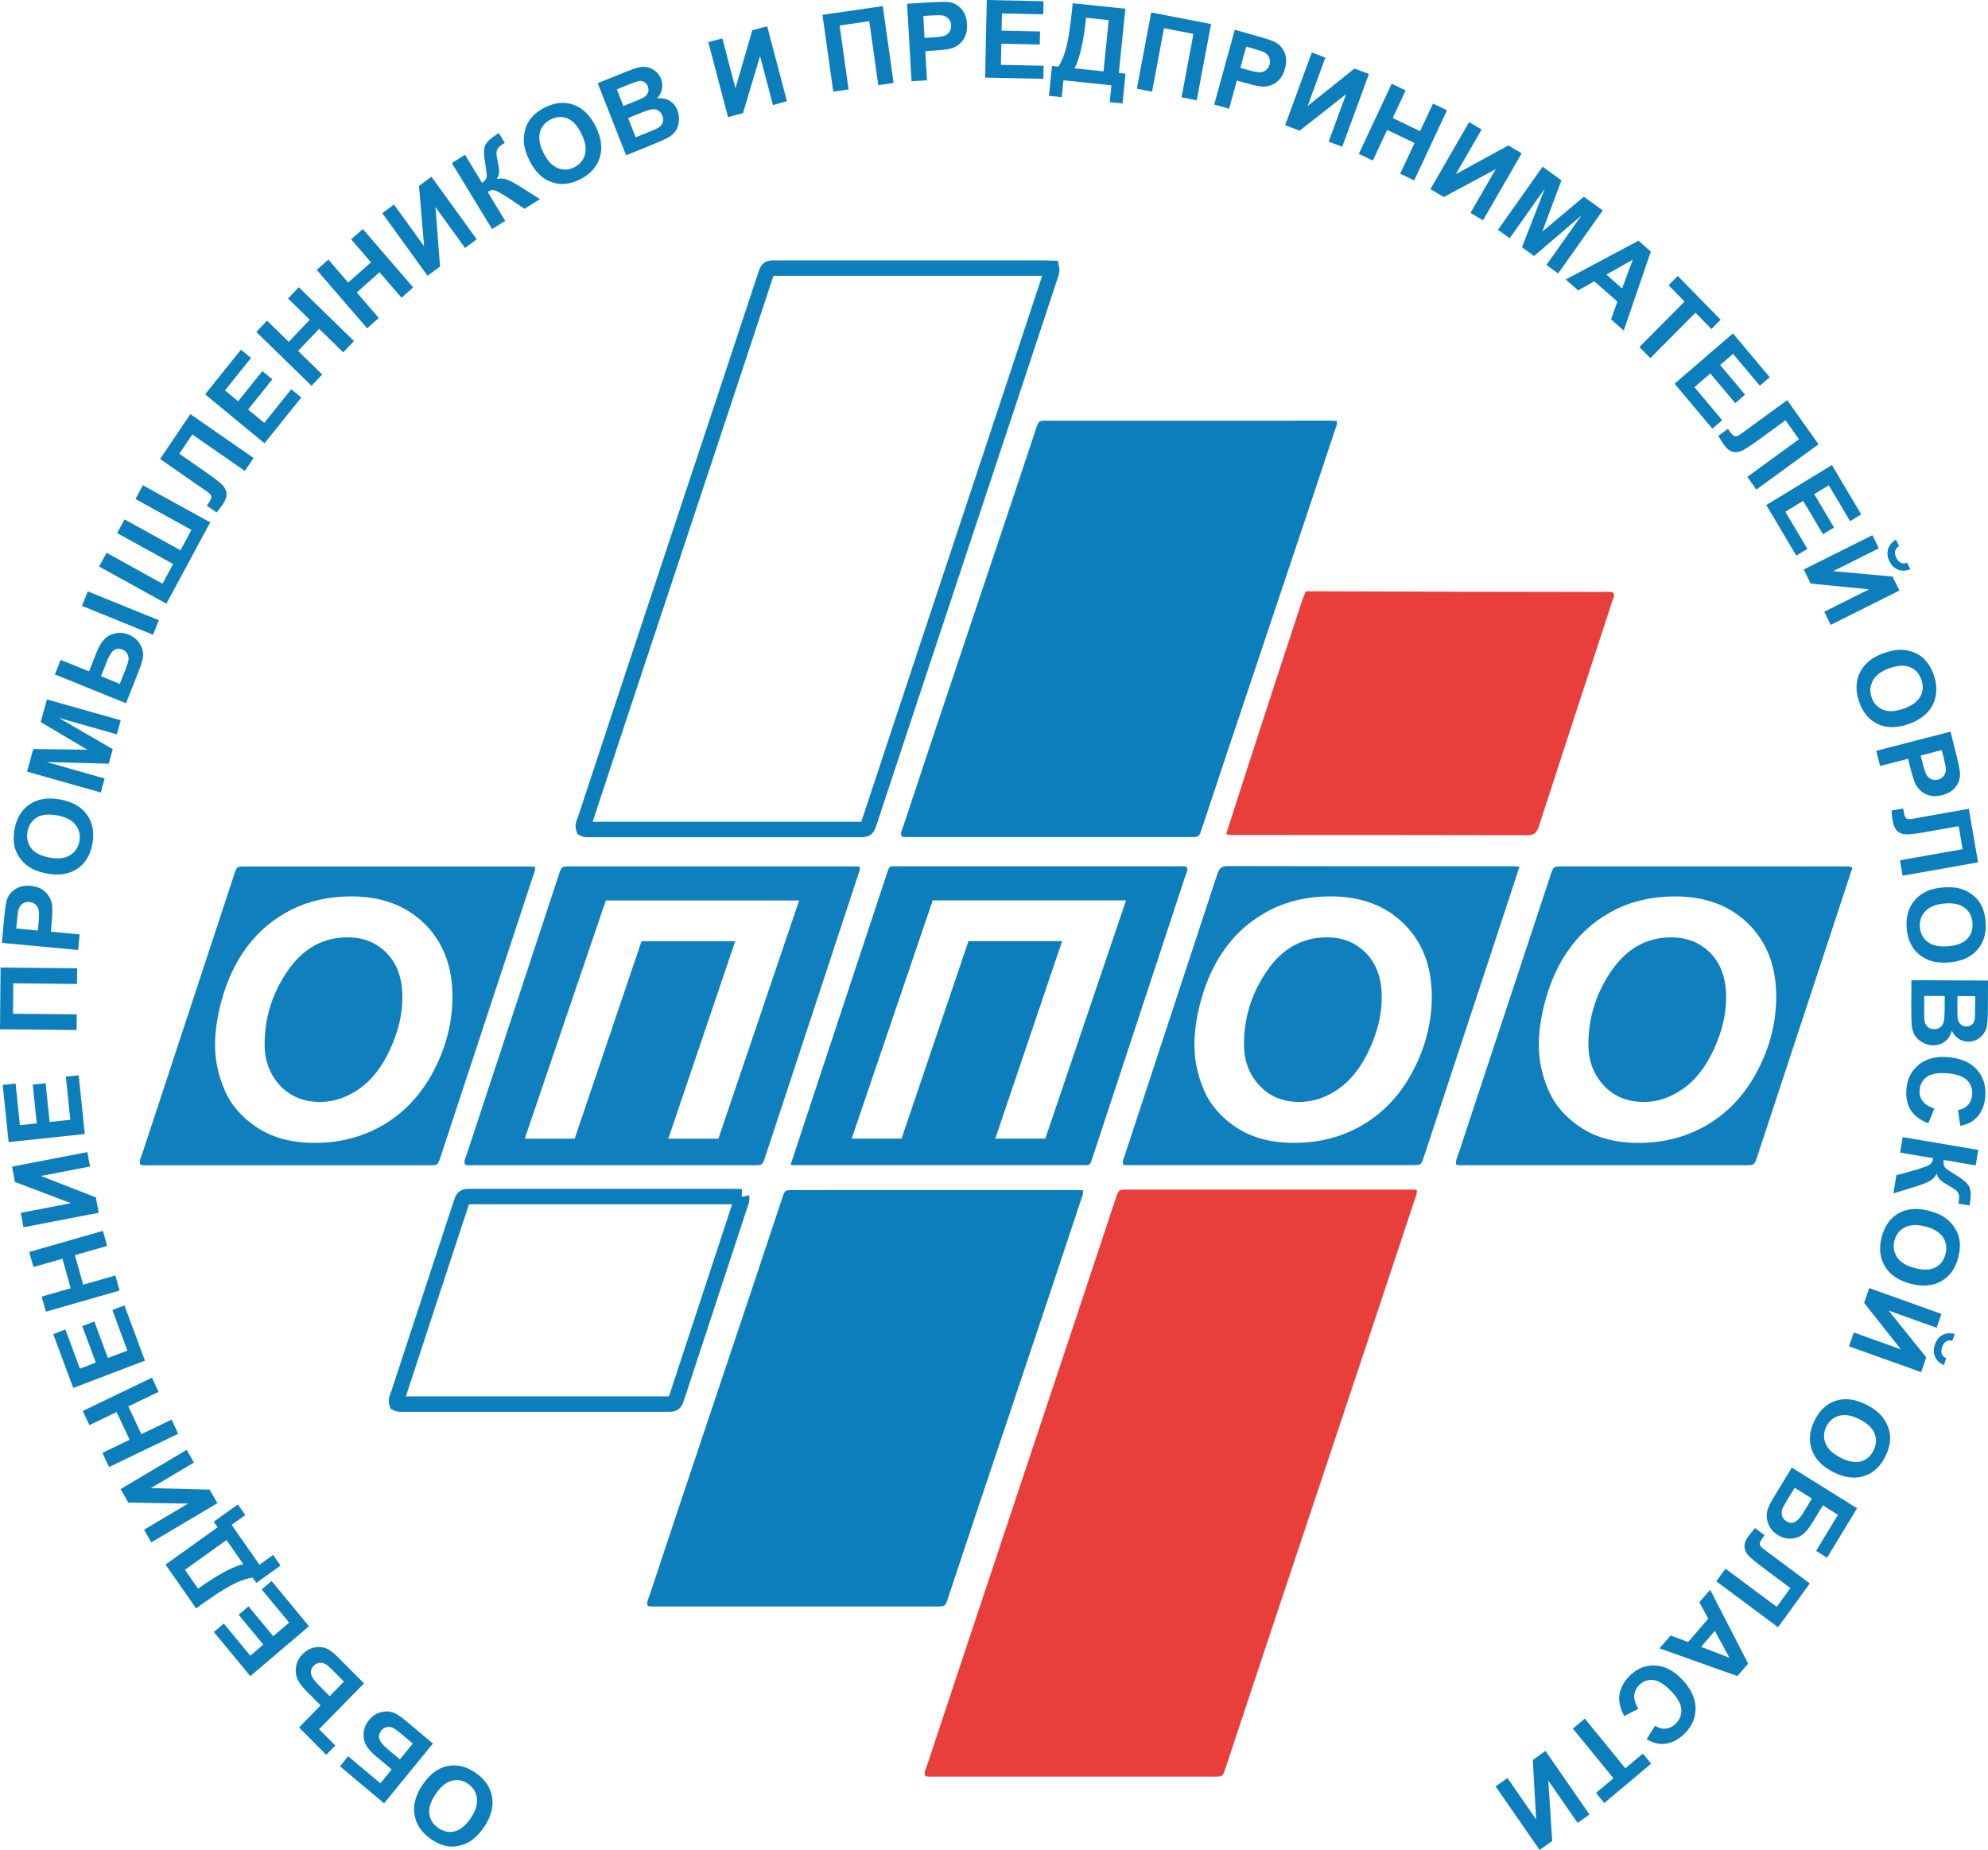 <svg width="130" height="121" viewBox="0 0 130 121" fill="none" xmlns="http://www.w3.org/2000/svg">
<g clip-path="url(#clip0_68_2320)">
<path d="M77.619 56.718C77.406 56.618 77.176 56.664 76.954 56.664C70.913 56.661 64.874 56.659 58.835 56.664C58.094 56.665 58.199 56.524 57.923 57.359C56.123 62.81 54.319 68.26 52.516 73.71C52.252 74.51 51.989 75.311 51.693 76.208H52.283C58.413 76.208 64.543 76.209 70.672 76.208C71.324 76.208 71.26 76.273 71.472 75.63C73.485 69.526 75.497 63.422 77.505 57.316C77.568 57.126 77.691 56.941 77.619 56.719L77.619 56.718ZM68.356 74.474H65.082L69.455 61.558H63.33L58.956 74.474H55.693L60.992 58.893H73.634L68.356 74.474Z" fill="#0D7EBC"/>
<path d="M80.178 54.561C80.912 52.283 81.642 50.003 82.382 47.728C83.294 44.926 84.214 42.127 85.134 39.328C85.207 39.105 85.307 38.892 85.395 38.675C88.825 38.685 92.254 38.697 95.684 38.704C98.704 38.711 101.724 38.71 104.744 38.718C104.995 38.718 105.253 38.668 105.495 38.771C105.612 38.969 105.489 39.134 105.434 39.302C103.835 44.208 102.231 49.112 100.638 54.02C100.512 54.409 100.37 54.631 99.904 54.63C93.455 54.612 87.005 54.618 80.555 54.615C80.43 54.615 80.304 54.58 80.178 54.561V54.561Z" fill="#E93F3C"/>
<path d="M56.211 56.683C56.065 56.676 55.955 56.668 55.843 56.668C49.648 56.667 43.453 56.666 37.257 56.668C36.724 56.668 36.72 56.673 36.53 57.251C34.526 63.33 32.523 69.411 30.525 75.492C30.456 75.702 30.314 75.907 30.404 76.161C30.545 76.242 30.705 76.214 30.859 76.214C37.009 76.216 43.159 76.216 49.309 76.215C49.86 76.214 49.863 76.209 50.048 75.648C52.066 69.524 54.083 63.4 56.099 57.275C56.16 57.09 56.255 56.91 56.211 56.683H56.211ZM46.978 74.478H43.703L48.077 61.562H41.952L37.579 74.478H34.315L39.615 58.898H52.257L46.978 74.478Z" fill="#107FBD"/>
<path d="M89.343 62.356C88.669 61.658 87.809 61.31 86.765 61.31C85.162 61.31 83.858 62.039 82.853 63.499C81.849 64.959 81.347 66.56 81.347 68.302C81.347 69.372 81.68 70.268 82.348 70.991C83.015 71.714 83.893 72.075 84.981 72.075C85.866 72.075 86.716 71.79 87.532 71.22C88.348 70.649 89.022 69.785 89.555 68.626C90.088 67.468 90.355 66.34 90.355 65.242C90.355 64.016 90.018 63.054 89.343 62.356ZM89.343 62.356C88.669 61.658 87.809 61.31 86.765 61.31C85.162 61.31 83.858 62.039 82.853 63.499C81.849 64.959 81.347 66.56 81.347 68.302C81.347 69.372 81.68 70.268 82.348 70.991C83.015 71.714 83.893 72.075 84.981 72.075C85.866 72.075 86.716 71.79 87.532 71.22C88.348 70.649 89.022 69.785 89.555 68.626C90.088 67.468 90.355 66.34 90.355 65.242C90.355 64.016 90.018 63.054 89.343 62.356ZM98.997 56.661C92.757 56.66 86.516 56.666 80.276 56.648C79.828 56.646 79.707 56.856 79.59 57.211C77.572 63.359 75.546 69.505 73.523 75.651C73.469 75.817 73.364 75.979 73.469 76.208H73.991C80.096 76.208 86.201 76.209 92.306 76.208C92.933 76.208 92.935 76.206 93.139 75.586C94.771 70.635 96.403 65.683 98.034 60.732C98.469 59.409 98.904 58.085 99.362 56.693C99.174 56.676 99.086 56.662 98.997 56.662V56.661ZM92.444 69.96C91.653 71.498 90.579 72.681 89.223 73.51C87.867 74.339 86.333 74.753 84.622 74.753C83.135 74.753 81.887 74.424 80.879 73.765C79.871 73.106 79.156 72.29 78.736 71.315C78.315 70.341 78.105 69.358 78.105 68.366C78.105 67.445 78.246 66.474 78.529 65.454C78.899 64.086 79.463 62.899 80.221 61.894C80.978 60.888 81.934 60.092 83.087 59.507C84.241 58.923 85.553 58.63 87.025 58.63C88.998 58.63 90.592 59.23 91.807 60.426C93.022 61.624 93.629 63.211 93.629 65.188C93.629 66.832 93.234 68.422 92.444 69.96V69.96ZM86.765 61.309C85.162 61.309 83.858 62.039 82.853 63.498C81.849 64.958 81.347 66.559 81.347 68.302C81.347 69.372 81.68 70.268 82.348 70.991C83.015 71.714 83.893 72.075 84.981 72.075C85.866 72.075 86.716 71.79 87.532 71.219C88.348 70.649 89.022 69.785 89.555 68.626C90.088 67.468 90.355 66.339 90.355 65.241C90.355 64.015 90.018 63.053 89.343 62.356C88.669 61.658 87.809 61.309 86.765 61.309Z" fill="#107FBD"/>
<path d="M120.525 56.668C114.416 56.666 108.307 56.666 102.197 56.667C101.583 56.667 101.582 56.67 101.372 57.306C99.383 63.324 97.392 69.341 95.407 75.36C95.323 75.617 95.184 75.865 95.21 76.166C95.379 76.244 95.561 76.214 95.737 76.214C101.869 76.216 108.001 76.216 114.133 76.215C114.722 76.215 114.725 76.211 114.92 75.619C116.509 70.795 118.099 65.971 119.688 61.147C120.167 59.692 120.644 58.237 121.133 56.751C120.887 56.631 120.702 56.669 120.524 56.669L120.525 56.668ZM114.965 69.961C114.175 71.499 113.101 72.682 111.745 73.51C110.389 74.339 108.854 74.754 107.143 74.754C105.656 74.754 104.409 74.424 103.401 73.766C102.393 73.107 101.679 72.29 101.258 71.316C100.837 70.342 100.627 69.358 100.627 68.367C100.627 67.446 100.768 66.475 101.051 65.455C101.421 64.087 101.985 62.9 102.743 61.894C103.501 60.888 104.456 60.093 105.609 59.508C106.763 58.924 108.075 58.631 109.547 58.631C111.52 58.631 113.114 59.23 114.329 60.427C115.544 61.625 116.152 63.212 116.152 65.189C116.152 66.833 115.756 68.423 114.966 69.96L114.965 69.961ZM109.286 61.31C107.684 61.31 106.38 62.039 105.376 63.499C104.371 64.959 103.869 66.56 103.869 68.303C103.869 69.373 104.202 70.269 104.87 70.992C105.537 71.715 106.414 72.076 107.502 72.076C108.387 72.076 109.237 71.79 110.054 71.22C110.87 70.65 111.544 69.785 112.077 68.627C112.61 67.469 112.877 66.34 112.877 65.242C112.877 64.016 112.54 63.054 111.865 62.356C111.19 61.659 110.331 61.31 109.286 61.31Z" fill="#107FBD"/>
<path d="M25.302 62.355C24.627 61.658 23.768 61.309 22.723 61.309C21.12 61.309 19.817 62.039 18.812 63.498C17.808 64.958 17.305 66.559 17.305 68.302C17.305 69.372 17.639 70.268 18.306 70.991C18.973 71.714 19.851 72.075 20.939 72.075C21.824 72.075 22.674 71.79 23.49 71.219C24.306 70.649 24.981 69.785 25.514 68.626C26.047 67.468 26.314 66.339 26.314 65.241C26.314 64.015 25.976 63.053 25.302 62.355ZM25.302 62.355C24.627 61.658 23.768 61.309 22.723 61.309C21.12 61.309 19.817 62.039 18.812 63.498C17.808 64.958 17.305 66.559 17.305 68.302C17.305 69.372 17.639 70.268 18.306 70.991C18.973 71.714 19.851 72.075 20.939 72.075C21.824 72.075 22.674 71.79 23.49 71.219C24.306 70.649 24.981 69.785 25.514 68.626C26.047 67.468 26.314 66.339 26.314 65.241C26.314 64.015 25.976 63.053 25.302 62.355ZM25.302 62.355C24.627 61.658 23.768 61.309 22.723 61.309C21.12 61.309 19.817 62.039 18.812 63.498C17.808 64.958 17.305 66.559 17.305 68.302C17.305 69.372 17.639 70.268 18.306 70.991C18.973 71.714 19.851 72.075 20.939 72.075C21.824 72.075 22.674 71.79 23.49 71.219C24.306 70.649 24.981 69.785 25.514 68.626C26.047 67.468 26.314 66.339 26.314 65.241C26.314 64.015 25.976 63.053 25.302 62.355ZM25.302 62.355C24.627 61.658 23.768 61.309 22.723 61.309C21.12 61.309 19.817 62.039 18.812 63.498C17.808 64.958 17.305 66.559 17.305 68.302C17.305 69.372 17.639 70.268 18.306 70.991C18.973 71.714 19.851 72.075 20.939 72.075C21.824 72.075 22.674 71.79 23.49 71.219C24.306 70.649 24.981 69.785 25.514 68.626C26.047 67.468 26.314 66.339 26.314 65.241C26.314 64.015 25.976 63.053 25.302 62.355ZM34.977 56.688C34.832 56.681 34.721 56.672 34.61 56.672C28.415 56.672 22.219 56.671 16.024 56.673C15.491 56.673 15.487 56.678 15.296 57.256C13.293 63.336 11.289 69.415 9.291 75.496C9.222 75.707 9.08 75.912 9.171 76.166C9.311 76.246 9.471 76.219 9.625 76.219C15.775 76.22 21.925 76.22 28.076 76.219C28.626 76.219 28.63 76.214 28.815 75.652C30.832 69.529 32.849 63.404 34.865 57.279C34.926 57.095 35.022 56.915 34.978 56.688H34.977ZM28.403 69.96C27.612 71.497 26.538 72.681 25.182 73.509C23.826 74.338 22.292 74.753 20.58 74.753C19.093 74.753 17.846 74.423 16.838 73.765C15.83 73.105 15.115 72.289 14.695 71.315C14.274 70.34 14.063 69.357 14.063 68.365C14.063 67.445 14.205 66.474 14.488 65.453C14.858 64.086 15.422 62.899 16.18 61.893C16.938 60.887 17.893 60.092 19.046 59.507C20.2 58.923 21.512 58.63 22.984 58.63C24.957 58.63 26.551 59.229 27.766 60.426C28.981 61.623 29.588 63.211 29.588 65.188C29.588 66.832 29.193 68.422 28.403 69.959V69.96ZM22.724 61.309C21.12 61.309 19.817 62.038 18.812 63.498C17.808 64.958 17.306 66.559 17.306 68.302C17.306 69.371 17.639 70.268 18.306 70.991C18.974 71.714 19.852 72.075 20.94 72.075C21.825 72.075 22.675 71.789 23.491 71.219C24.307 70.648 24.981 69.784 25.514 68.626C26.047 67.468 26.314 66.339 26.314 65.241C26.314 64.015 25.977 63.053 25.302 62.355C24.628 61.657 23.768 61.309 22.724 61.309ZM25.302 62.355C24.628 61.657 23.768 61.309 22.724 61.309C21.12 61.309 19.817 62.038 18.812 63.498C17.808 64.958 17.306 66.559 17.306 68.302C17.306 69.371 17.639 70.268 18.306 70.991C18.974 71.714 19.852 72.075 20.94 72.075C21.825 72.075 22.675 71.789 23.491 71.219C24.307 70.648 24.981 69.784 25.514 68.626C26.047 67.468 26.314 66.339 26.314 65.241C26.314 64.015 25.977 63.053 25.302 62.355ZM25.302 62.355C24.628 61.657 23.768 61.309 22.724 61.309C21.12 61.309 19.817 62.038 18.812 63.498C17.808 64.958 17.306 66.559 17.306 68.302C17.306 69.371 17.639 70.268 18.306 70.991C18.974 71.714 19.852 72.075 20.94 72.075C21.825 72.075 22.675 71.789 23.491 71.219C24.307 70.648 24.981 69.784 25.514 68.626C26.047 67.468 26.314 66.339 26.314 65.241C26.314 64.015 25.977 63.053 25.302 62.355ZM25.302 62.355C24.628 61.657 23.768 61.309 22.724 61.309C21.12 61.309 19.817 62.038 18.812 63.498C17.808 64.958 17.306 66.559 17.306 68.302C17.306 69.371 17.639 70.268 18.306 70.991C18.974 71.714 19.852 72.075 20.94 72.075C21.825 72.075 22.675 71.789 23.491 71.219C24.307 70.648 24.981 69.784 25.514 68.626C26.047 67.468 26.314 66.339 26.314 65.241C26.314 64.015 25.977 63.053 25.302 62.355ZM25.302 62.355C24.628 61.657 23.768 61.309 22.724 61.309C21.12 61.309 19.817 62.038 18.812 63.498C17.808 64.958 17.306 66.559 17.306 68.302C17.306 69.371 17.639 70.268 18.306 70.991C18.974 71.714 19.852 72.075 20.94 72.075C21.825 72.075 22.675 71.789 23.491 71.219C24.307 70.648 24.981 69.784 25.514 68.626C26.047 67.468 26.314 66.339 26.314 65.241C26.314 64.015 25.977 63.053 25.302 62.355Z" fill="#107FBD"/>
<path d="M31.659 119.492C31.369 119.919 31.064 120.232 30.742 120.434C30.504 120.581 30.246 120.683 29.969 120.739C29.692 120.796 29.429 120.797 29.18 120.744C28.848 120.675 28.514 120.524 28.178 120.29C27.57 119.866 27.213 119.336 27.108 118.699C27.002 118.062 27.18 117.404 27.642 116.722C28.1 116.047 28.639 115.645 29.26 115.516C29.881 115.387 30.495 115.534 31.101 115.956C31.715 116.384 32.074 116.913 32.179 117.545C32.284 118.177 32.11 118.826 31.659 119.492L31.659 119.492ZM30.781 118.923C31.102 118.449 31.238 118.015 31.188 117.62C31.137 117.225 30.946 116.912 30.614 116.68C30.282 116.449 29.927 116.38 29.55 116.474C29.172 116.568 28.819 116.858 28.49 117.343C28.165 117.822 28.026 118.252 28.073 118.633C28.121 119.013 28.316 119.323 28.66 119.562C29.003 119.802 29.361 119.875 29.733 119.783C30.105 119.691 30.454 119.404 30.781 118.923Z" fill="#0D7EBC"/>
<path d="M25.116 117.95L22.232 115.529L22.768 114.873L24.873 116.64L25.614 115.733L24.572 114.859C24.284 114.617 24.075 114.381 23.943 114.151C23.812 113.921 23.758 113.654 23.78 113.349C23.803 113.045 23.92 112.763 24.13 112.506C24.347 112.241 24.599 112.071 24.888 111.995C25.177 111.92 25.437 111.921 25.666 111.996C25.895 112.072 26.17 112.244 26.489 112.512L28.31 114.04L25.116 117.95V117.95ZM26.995 114.042L26.238 113.406C25.996 113.203 25.816 113.072 25.698 113.014C25.58 112.955 25.45 112.938 25.307 112.963C25.165 112.987 25.043 113.061 24.941 113.186C24.793 113.367 24.748 113.553 24.808 113.742C24.867 113.932 25.051 114.155 25.358 114.413L26.15 115.077L26.995 114.043L26.995 114.042Z" fill="#0D7EBC"/>
<path d="M21.333 114.775L19.556 112.987L20.966 111.546L20.006 110.58C19.752 110.325 19.569 110.073 19.456 109.825C19.343 109.576 19.313 109.301 19.364 109C19.415 108.699 19.556 108.43 19.787 108.194C20.028 107.948 20.296 107.801 20.59 107.753C20.884 107.704 21.14 107.729 21.356 107.826C21.572 107.923 21.828 108.12 22.124 108.418L23.802 110.106L20.866 113.104L21.925 114.17L21.333 114.775ZM22.492 109.989L21.794 109.286C21.575 109.067 21.409 108.921 21.293 108.851C21.178 108.78 21.048 108.75 20.905 108.761C20.762 108.771 20.634 108.833 20.522 108.948C20.363 109.11 20.302 109.288 20.339 109.481C20.376 109.675 20.539 109.917 20.828 110.208L21.558 110.942L22.492 109.989Z" fill="#0D7EBC"/>
<path d="M20.207 106.368L16.369 109.63L13.983 106.745L14.633 106.194L16.369 108.293L17.219 107.57L15.604 105.617L16.25 105.067L17.866 107.02L18.91 106.133L17.113 103.96L17.759 103.41L20.206 106.369L20.207 106.368Z" fill="#0D7EBC"/>
<path d="M12.824 105.199L10.826 102.335L14.229 99.896L13.975 99.532L15.554 98.4L16.039 99.096L15.146 99.736L16.966 102.346L17.859 101.706L18.344 102.402L16.765 103.533L16.52 103.182C16.051 103.262 15.567 103.439 15.066 103.716C14.566 103.992 13.963 104.384 13.256 104.89L12.824 105.2V105.199ZM12.954 103.91C14.196 103.02 15.181 102.485 15.909 102.305L14.811 100.73L12.094 102.677L12.953 103.91H12.954Z" fill="#0D7EBC"/>
<path d="M9.897 100.883L9.419 100.055L12.296 98.347L8.393 98.28L7.884 97.398L12.205 94.833L12.684 95.661L9.863 97.335L13.707 97.433L14.218 98.317L9.897 100.883Z" fill="#0D7EBC"/>
<path d="M11.653 93.778L7.13 95.955L6.696 95.029L8.476 94.172L7.626 92.358L5.846 93.215L5.412 92.289L9.936 90.111L10.37 91.037L8.392 91.99L9.242 93.804L11.22 92.852L11.653 93.778Z" fill="#0D7EBC"/>
<path d="M9.477 88.997L4.789 90.783L3.482 87.26L4.276 86.957L5.226 89.521L6.265 89.125L5.381 86.739L6.171 86.438L7.055 88.824L8.331 88.338L7.347 85.684L8.137 85.383L9.477 88.997Z" fill="#0D7EBC"/>
<path d="M7.821 84.412L3.001 85.793L2.726 84.807L4.623 84.263L4.084 82.331L2.187 82.874L1.912 81.888L6.731 80.507L7.006 81.493L4.899 82.097L5.438 84.03L7.545 83.426L7.82 84.412H7.821Z" fill="#0D7EBC"/>
<path d="M1.536 80.272L1.359 79.33L4.634 78.697L0.979 77.309L0.79 76.306L5.71 75.356L5.887 76.297L2.675 76.918L6.266 78.315L6.456 79.322L1.536 80.272V80.272Z" fill="#0D7EBC"/>
<path d="M5.545 74.172L0.564 74.703L0.176 70.96L1.018 70.87L1.301 73.594L2.405 73.476L2.142 70.941L2.982 70.852L3.245 73.386L4.6 73.242L4.307 70.422L5.146 70.332L5.545 74.172V74.172Z" fill="#0D7EBC"/>
<path d="M0 67.322L0.038 63.284L5.046 63.333L5.037 64.358L0.869 64.317L0.85 66.305L5.018 66.346L5.008 67.371L0 67.322H0Z" fill="#0D7EBC"/>
<path d="M5.112 62.137L0.125 61.673L0.273 60.035C0.329 59.414 0.391 59.012 0.458 58.828C0.559 58.546 0.744 58.318 1.012 58.146C1.28 57.974 1.613 57.906 2.01 57.943C2.316 57.972 2.569 58.052 2.767 58.184C2.965 58.316 3.116 58.474 3.22 58.659C3.323 58.844 3.386 59.028 3.408 59.211C3.434 59.459 3.425 59.814 3.384 60.276L3.323 60.941L5.205 61.116L5.112 62.137L5.112 62.137ZM1.061 60.731L2.476 60.863L2.527 60.304C2.563 59.901 2.561 59.63 2.521 59.49C2.482 59.349 2.409 59.235 2.305 59.148C2.201 59.06 2.075 59.01 1.928 58.996C1.746 58.98 1.592 59.02 1.464 59.117C1.336 59.214 1.25 59.343 1.206 59.506C1.173 59.626 1.139 59.87 1.106 60.237L1.061 60.73V60.731Z" fill="#0D7EBC"/>
<path d="M3.102 57.142C2.599 57.051 2.191 56.899 1.877 56.685C1.646 56.526 1.448 56.331 1.283 56.098C1.118 55.865 1.008 55.623 0.953 55.372C0.877 55.037 0.875 54.666 0.947 54.259C1.076 53.523 1.405 52.974 1.933 52.614C2.462 52.253 3.127 52.145 3.93 52.29C4.726 52.434 5.31 52.765 5.682 53.285C6.055 53.805 6.177 54.431 6.048 55.166C5.918 55.909 5.59 56.46 5.066 56.817C4.542 57.175 3.887 57.283 3.102 57.142L3.102 57.142ZM3.25 56.096C3.809 56.197 4.255 56.142 4.589 55.933C4.923 55.723 5.125 55.418 5.196 55.015C5.266 54.613 5.181 54.257 4.94 53.947C4.7 53.638 4.294 53.431 3.722 53.328C3.157 53.226 2.713 53.276 2.391 53.477C2.069 53.678 1.872 53.986 1.798 54.402C1.726 54.818 1.807 55.179 2.044 55.484C2.281 55.789 2.683 55.993 3.25 56.095L3.25 56.096Z" fill="#0D7EBC"/>
<path d="M6.591 51.836L1.768 50.469L2.175 48.992L5.71 49.037L2.662 47.228L3.07 45.747L7.893 47.114L7.64 48.031L3.843 46.955L7.372 49.001L7.11 49.951L3.047 49.843L6.844 50.918L6.591 51.836V51.836Z" fill="#0D7EBC"/>
<path d="M3.59 44.111L3.966 43.16L5.824 43.914L6.327 42.642C6.459 42.307 6.618 42.038 6.803 41.833C6.989 41.629 7.229 41.493 7.524 41.426C7.819 41.359 8.116 41.387 8.416 41.509C8.731 41.637 8.969 41.831 9.13 42.09C9.292 42.35 9.369 42.597 9.362 42.831C9.355 43.066 9.274 43.381 9.118 43.775L8.239 45.999L3.59 44.111V44.111ZM5.361 39.63L5.737 38.679L10.385 40.567L10.009 41.518L5.361 39.63ZM7.834 44.731L8.201 43.801C8.318 43.506 8.386 43.294 8.403 43.166C8.421 43.037 8.397 42.907 8.331 42.775C8.266 42.642 8.16 42.547 8.014 42.487C7.807 42.403 7.623 42.415 7.46 42.521C7.297 42.628 7.14 42.876 6.986 43.263L6.604 44.231L7.834 44.731Z" fill="#0D7EBC"/>
<path d="M6.483 37.056L6.968 36.157L10.627 38.179L11.32 36.89L7.661 34.867L8.143 33.971L11.802 35.993L12.519 34.661L8.86 32.639L9.342 31.742L13.745 34.168L10.88 39.486L6.483 37.056V37.056Z" fill="#0D7EBC"/>
<path d="M10.467 30.02L12.451 27.087L16.581 29.957L16.009 30.803L12.578 28.418L11.726 29.677L13.489 30.903C13.995 31.254 14.336 31.516 14.513 31.689C14.69 31.863 14.789 32.054 14.812 32.264C14.834 32.474 14.75 32.72 14.559 33.002C14.492 33.101 14.361 33.274 14.166 33.522L13.521 33.074L13.651 32.887C13.771 32.71 13.828 32.575 13.822 32.481C13.816 32.388 13.721 32.277 13.537 32.149L12.825 31.659L10.467 30.02L10.467 30.02Z" fill="#0D7EBC"/>
<path d="M17.297 28.995L13.413 25.791L15.757 22.871L16.414 23.413L14.709 25.538L15.57 26.248L17.157 24.271L17.811 24.811L16.224 26.788L17.281 27.66L19.047 25.46L19.702 26L17.297 28.994V28.995Z" fill="#0D7EBC"/>
<path d="M20.37 25.232L16.762 21.712L17.463 20.974L18.883 22.359L20.257 20.912L18.837 19.527L19.538 18.788L23.146 22.308L22.445 23.047L20.867 21.508L19.494 22.955L21.071 24.494L20.37 25.233V25.232Z" fill="#0D7EBC"/>
<path d="M24.008 21.473L20.711 17.652L21.472 16.977L22.77 18.481L24.261 17.159L22.963 15.655L23.724 14.98L27.021 18.801L26.26 19.476L24.819 17.806L23.327 19.128L24.769 20.798L24.008 21.473H24.008Z" fill="#0D7EBC"/>
<path d="M24.999 13.944L25.762 13.378L27.734 16.103L27.399 12.162L28.211 11.558L31.173 15.651L30.41 16.218L28.477 13.546L28.776 17.433L27.96 18.039L24.999 13.945L24.999 13.944Z" fill="#0D7EBC"/>
<path d="M29.547 10.664L30.407 10.126L31.527 11.964C31.706 11.825 31.806 11.694 31.825 11.57C31.843 11.447 31.812 11.158 31.73 10.702C31.623 10.123 31.625 9.72 31.736 9.494C31.845 9.268 32.098 9.031 32.496 8.783C32.515 8.77 32.556 8.743 32.619 8.701L33.012 9.347L32.888 9.42C32.712 9.531 32.596 9.633 32.542 9.728C32.487 9.824 32.462 9.932 32.467 10.054C32.471 10.176 32.51 10.408 32.582 10.751C32.621 10.933 32.64 11.093 32.64 11.231C32.64 11.37 32.589 11.531 32.488 11.717C32.714 11.652 32.94 11.664 33.166 11.752C33.393 11.841 33.674 11.991 34.008 12.202L35.311 13.023L34.299 13.656L33.111 12.857C33.093 12.847 33.058 12.826 33.006 12.797C32.986 12.787 32.909 12.742 32.774 12.661C32.535 12.518 32.363 12.442 32.26 12.433C32.157 12.425 32.032 12.465 31.886 12.553L33.038 14.445L32.177 14.983L29.547 10.663V10.664Z" fill="#0D7EBC"/>
<path d="M34.633 10.52C34.402 10.059 34.276 9.637 34.256 9.254C34.242 8.971 34.277 8.693 34.361 8.419C34.445 8.146 34.569 7.911 34.734 7.715C34.953 7.452 35.244 7.228 35.607 7.041C36.265 6.702 36.895 6.638 37.497 6.849C38.099 7.059 38.585 7.533 38.954 8.27C39.32 9.001 39.41 9.673 39.225 10.288C39.039 10.902 38.619 11.378 37.963 11.716C37.299 12.057 36.668 12.123 36.071 11.914C35.473 11.705 34.994 11.241 34.633 10.52ZM35.547 10.011C35.803 10.524 36.114 10.852 36.48 10.997C36.846 11.141 37.209 11.121 37.568 10.936C37.928 10.751 38.157 10.468 38.256 10.087C38.355 9.706 38.274 9.253 38.011 8.728C37.751 8.209 37.445 7.88 37.093 7.74C36.741 7.6 36.378 7.626 36.007 7.817C35.635 8.008 35.4 8.291 35.302 8.667C35.204 9.042 35.285 9.49 35.546 10.011H35.547Z" fill="#0D7EBC"/>
<path d="M39.086 5.441L40.946 4.689C41.314 4.541 41.595 4.445 41.788 4.403C41.98 4.361 42.168 4.361 42.349 4.402C42.531 4.442 42.702 4.526 42.861 4.651C43.021 4.777 43.141 4.941 43.221 5.145C43.308 5.366 43.329 5.592 43.284 5.824C43.239 6.056 43.135 6.258 42.97 6.432C43.286 6.401 43.56 6.456 43.791 6.596C44.023 6.735 44.193 6.942 44.3 7.214C44.384 7.428 44.417 7.657 44.398 7.899C44.38 8.142 44.309 8.358 44.187 8.548C44.064 8.738 43.883 8.897 43.645 9.026C43.495 9.107 43.121 9.27 42.524 9.516L40.941 10.156L39.086 5.441H39.086ZM40.334 5.846L40.763 6.936L41.379 6.687C41.745 6.54 41.97 6.442 42.055 6.395C42.208 6.311 42.312 6.204 42.367 6.073C42.423 5.943 42.421 5.802 42.361 5.649C42.303 5.504 42.217 5.401 42.102 5.342C41.986 5.283 41.847 5.276 41.683 5.319C41.585 5.346 41.316 5.449 40.874 5.628L40.334 5.846ZM41.072 7.721L41.568 8.982L42.438 8.63C42.776 8.493 42.987 8.397 43.07 8.341C43.2 8.259 43.288 8.15 43.337 8.015C43.386 7.88 43.377 7.729 43.311 7.562C43.256 7.42 43.175 7.314 43.068 7.243C42.962 7.171 42.835 7.139 42.69 7.146C42.544 7.153 42.257 7.242 41.83 7.415L41.072 7.722L41.072 7.721Z" fill="#0D7EBC"/>
<path d="M46.32 2.757L47.234 2.51L48.093 5.776L49.194 1.98L50.168 1.717L51.458 6.622L50.544 6.869L49.702 3.667L48.586 7.398L47.609 7.662L46.319 2.757L46.32 2.757Z" fill="#0D7EBC"/>
<path d="M53.784 0.97L57.727 0.399L58.434 5.425L57.433 5.57L56.844 1.387L54.903 1.668L55.492 5.85L54.491 5.995L53.783 0.97H53.784Z" fill="#0D7EBC"/>
<path d="M59.609 5.313L59.316 0.245L60.936 0.149C61.55 0.113 61.952 0.114 62.141 0.154C62.432 0.213 62.681 0.364 62.889 0.607C63.097 0.851 63.213 1.174 63.236 1.577C63.254 1.888 63.213 2.153 63.114 2.372C63.015 2.591 62.883 2.765 62.718 2.897C62.554 3.028 62.384 3.118 62.209 3.168C61.971 3.231 61.623 3.275 61.166 3.303L60.508 3.342L60.618 5.254L59.608 5.313L59.609 5.313ZM60.375 1.042L60.458 2.48L61.011 2.448C61.409 2.424 61.673 2.382 61.804 2.321C61.935 2.26 62.035 2.171 62.105 2.053C62.175 1.936 62.206 1.802 62.197 1.652C62.186 1.468 62.124 1.319 62.01 1.205C61.897 1.092 61.757 1.025 61.592 1.005C61.47 0.989 61.227 0.992 60.863 1.013L60.376 1.042L60.375 1.042Z" fill="#0D7EBC"/>
<path d="M64.421 5.075L64.527 0L68.239 0.08L68.221 0.938L65.52 0.88L65.496 2.005L68.01 2.059L67.992 2.914L65.478 2.86L65.45 4.242L68.247 4.302L68.229 5.157L64.421 5.075Z" fill="#0D7EBC"/>
<path d="M70.148 0.212L73.59 0.572L73.163 4.774L73.601 4.82L73.403 6.769L72.567 6.682L72.679 5.58L69.543 5.252L69.431 6.354L68.595 6.267L68.793 4.317L69.214 4.361C69.464 3.951 69.651 3.464 69.775 2.9C69.899 2.337 70.005 1.618 70.093 0.746L70.147 0.212L70.148 0.212ZM71.02 1.16C70.864 2.694 70.613 3.797 70.268 4.471L72.16 4.669L72.501 1.314L71.019 1.16H71.02Z" fill="#0D7EBC"/>
<path d="M75.28 0.817L79.193 1.573L78.256 6.559L77.262 6.368L78.042 2.218L76.116 1.846L75.336 5.996L74.343 5.804L75.279 0.817H75.28Z" fill="#0D7EBC"/>
<path d="M79.4 6.837L80.745 1.947L82.308 2.389C82.9 2.556 83.28 2.69 83.446 2.789C83.702 2.941 83.89 3.166 84.009 3.464C84.128 3.762 84.133 4.107 84.027 4.495C83.944 4.796 83.821 5.033 83.657 5.207C83.494 5.382 83.313 5.504 83.115 5.573C82.917 5.643 82.728 5.673 82.546 5.663C82.301 5.644 81.958 5.572 81.517 5.447L80.881 5.268L80.374 7.112L79.4 6.837ZM81.491 3.049L81.11 4.437L81.643 4.588C82.027 4.696 82.291 4.743 82.434 4.728C82.577 4.714 82.701 4.662 82.804 4.574C82.908 4.486 82.979 4.37 83.019 4.225C83.068 4.047 83.056 3.886 82.985 3.741C82.914 3.596 82.803 3.487 82.653 3.414C82.543 3.359 82.313 3.282 81.961 3.182L81.491 3.049H81.491Z" fill="#0D7EBC"/>
<path d="M85.782 3.434L86.669 3.768L85.508 6.936L88.571 4.484L89.516 4.84L87.772 9.598L86.885 9.264L88.023 6.158L84.986 8.549L84.038 8.192L85.782 3.434H85.782Z" fill="#0D7EBC"/>
<path d="M88.859 10.062L91.005 5.476L91.918 5.915L91.074 7.72L92.864 8.58L93.709 6.775L94.622 7.214L92.477 11.801L91.563 11.362L92.501 9.356L90.711 8.496L89.773 10.502L88.859 10.063V10.062Z" fill="#0D7EBC"/>
<path d="M96.068 7.989L96.885 8.473L95.201 11.39L98.636 9.512L99.506 10.028L96.977 14.409L96.16 13.924L97.811 11.064L94.412 12.887L93.539 12.37L96.068 7.988V7.989Z" fill="#0D7EBC"/>
<path d="M97.957 15.029L100.876 10.904L102.106 11.799L100.853 15.149L103.574 12.867L104.807 13.763L101.888 17.887L101.124 17.332L103.422 14.085L100.317 16.745L99.526 16.17L101.018 12.338L98.721 15.585L97.957 15.03L97.957 15.029Z" fill="#0D7EBC"/>
<path d="M106.182 21.621L105.351 20.89L105.766 19.729L104.255 18.398L103.197 18.994L102.387 18.282L107.143 15.744L107.95 16.455L106.181 21.621H106.182ZM106.074 18.867L106.772 16.986L105.042 17.959L106.074 18.867H106.074Z" fill="#0D7EBC"/>
<path d="M107.206 22.696L110.159 19.725L109.112 18.656L109.714 18.051L112.517 20.914L111.916 21.519L110.871 20.453L107.919 23.424L107.206 22.696H107.206Z" fill="#0D7EBC"/>
<path d="M109.506 25.097L113.32 21.807L115.726 24.673L115.081 25.23L113.33 23.144L112.484 23.873L114.114 25.814L113.472 26.369L111.842 24.428L110.804 25.323L112.617 27.483L111.975 28.037L109.506 25.097H109.506Z" fill="#0D7EBC"/>
<path d="M116.87 26.173L118.917 29.06L114.851 32.023L114.261 31.191L117.639 28.729L116.76 27.489L115.023 28.755C114.526 29.117 114.167 29.353 113.946 29.463C113.725 29.573 113.513 29.603 113.311 29.553C113.109 29.503 112.909 29.339 112.712 29.061C112.643 28.964 112.527 28.78 112.363 28.51L112.998 28.047L113.127 28.235C113.251 28.409 113.357 28.509 113.446 28.535C113.535 28.562 113.67 28.509 113.851 28.377L114.548 27.865L116.87 26.173Z" fill="#0D7EBC"/>
<path d="M115.502 33.034L119.794 30.419L121.707 33.645L120.981 34.087L119.589 31.74L118.637 32.319L119.933 34.504L119.21 34.944L117.914 32.76L116.746 33.472L118.188 35.902L117.465 36.343L115.502 33.034Z" fill="#0D7EBC"/>
<path d="M122.445 35.005L122.863 35.865L119.873 37.359L123.761 37.71L124.206 38.626L119.714 40.871L119.296 40.011L122.228 38.545L118.4 38.169L117.953 37.249L122.445 35.005ZM124.711 36.807L124.918 37.232C124.629 37.346 124.362 37.356 124.12 37.262C123.878 37.169 123.69 36.984 123.556 36.708C123.422 36.433 123.392 36.169 123.466 35.917C123.541 35.666 123.71 35.458 123.976 35.294L124.183 35.72C124.045 35.807 123.961 35.913 123.929 36.039C123.898 36.166 123.924 36.314 124.006 36.484C124.089 36.654 124.189 36.764 124.307 36.816C124.425 36.867 124.56 36.864 124.712 36.807H124.711Z" fill="#0D7EBC"/>
<path d="M123.184 42.718C123.666 42.548 124.095 42.478 124.472 42.508C124.751 42.531 125.018 42.604 125.274 42.724C125.531 42.845 125.744 43.001 125.914 43.193C126.141 43.448 126.322 43.77 126.457 44.16C126.7 44.866 126.679 45.508 126.393 46.084C126.107 46.661 125.579 47.086 124.809 47.358C124.046 47.629 123.376 47.63 122.8 47.362C122.224 47.094 121.815 46.608 121.572 45.904C121.327 45.191 121.346 44.549 121.63 43.976C121.914 43.404 122.432 42.984 123.184 42.718V42.718ZM123.56 43.704C123.025 43.894 122.662 44.163 122.473 44.511C122.283 44.859 122.254 45.227 122.387 45.612C122.52 45.998 122.766 46.266 123.126 46.416C123.485 46.566 123.939 46.545 124.487 46.351C125.029 46.159 125.391 45.895 125.575 45.56C125.759 45.225 125.782 44.858 125.644 44.459C125.507 44.06 125.261 43.787 124.907 43.638C124.553 43.489 124.105 43.511 123.561 43.704H123.56Z" fill="#0D7EBC"/>
<path d="M122.695 49.106L127.548 47.856L127.948 49.451C128.099 50.055 128.173 50.455 128.171 50.651C128.169 50.951 128.07 51.228 127.873 51.481C127.677 51.734 127.386 51.91 127 52.01C126.702 52.087 126.437 52.096 126.207 52.039C125.976 51.982 125.782 51.883 125.624 51.745C125.465 51.605 125.346 51.453 125.264 51.289C125.158 51.064 125.049 50.726 124.936 50.277L124.774 49.629L122.943 50.101L122.694 49.107L122.695 49.106ZM126.976 49.061L125.599 49.416L125.735 49.96C125.833 50.351 125.925 50.606 126.008 50.726C126.092 50.844 126.198 50.928 126.325 50.975C126.452 51.022 126.587 51.027 126.73 50.99C126.907 50.944 127.039 50.854 127.128 50.72C127.216 50.585 127.254 50.433 127.243 50.265C127.235 50.14 127.187 49.899 127.097 49.541L126.976 49.061Z" fill="#0D7EBC"/>
<path d="M128.746 52.901L129.351 56.404L124.418 57.279L124.243 56.269L128.342 55.543L128.082 54.038L125.976 54.412C125.372 54.519 124.947 54.573 124.701 54.575C124.456 54.576 124.252 54.51 124.091 54.376C123.931 54.241 123.821 54.006 123.763 53.669C123.743 53.551 123.717 53.334 123.686 53.018L124.456 52.882L124.492 53.108C124.528 53.319 124.581 53.456 124.649 53.519C124.718 53.582 124.862 53.594 125.082 53.554L125.929 53.401L128.746 52.901H128.746Z" fill="#0D7EBC"/>
<path d="M127.029 58.046C127.537 58.003 127.971 58.043 128.328 58.168C128.592 58.261 128.833 58.399 129.052 58.58C129.27 58.762 129.438 58.967 129.555 59.196C129.713 59.5 129.81 59.858 129.844 60.269C129.906 61.015 129.727 61.631 129.309 62.117C128.89 62.603 128.274 62.882 127.462 62.951C126.656 63.02 126.007 62.852 125.515 62.447C125.023 62.042 124.746 61.468 124.684 60.725C124.621 59.973 124.798 59.356 125.214 58.873C125.63 58.39 126.234 58.115 127.029 58.047L127.029 58.046ZM127.151 59.096C126.586 59.144 126.169 59.313 125.899 59.603C125.63 59.892 125.512 60.241 125.546 60.648C125.579 61.055 125.752 61.377 126.063 61.613C126.374 61.849 126.819 61.943 127.398 61.893C127.97 61.844 128.386 61.68 128.646 61.402C128.906 61.124 129.019 60.774 128.984 60.353C128.949 59.932 128.778 59.605 128.471 59.372C128.165 59.139 127.725 59.047 127.151 59.096H127.151Z" fill="#0D7EBC"/>
<path d="M130 64.136L129.99 66.165C129.988 66.567 129.97 66.866 129.936 67.064C129.902 67.261 129.833 67.437 129.727 67.593C129.622 67.748 129.482 67.877 129.307 67.98C129.132 68.083 128.936 68.134 128.72 68.133C128.486 68.132 128.271 68.067 128.075 67.938C127.88 67.808 127.734 67.634 127.637 67.414C127.547 67.723 127.394 67.96 127.179 68.125C126.964 68.291 126.713 68.372 126.423 68.371C126.195 68.37 125.974 68.315 125.76 68.207C125.545 68.098 125.374 67.951 125.246 67.764C125.118 67.578 125.04 67.349 125.012 67.076C124.994 66.905 124.985 66.493 124.983 65.839L124.992 64.111L130 64.136L130 64.136ZM127.17 65.147L125.831 65.141L125.826 66.09C125.824 66.459 125.834 66.694 125.854 66.793C125.88 66.945 125.946 67.07 126.052 67.166C126.157 67.262 126.299 67.311 126.476 67.312C126.626 67.313 126.754 67.276 126.859 67.203C126.964 67.129 127.041 67.023 127.09 66.884C127.138 66.744 127.163 66.442 127.166 65.975L127.17 65.148V65.147ZM129.162 65.157L128.004 65.152L128 65.823C127.998 66.223 128.003 66.471 128.014 66.568C128.033 66.743 128.093 66.882 128.191 66.983C128.29 67.084 128.42 67.135 128.582 67.135C128.736 67.136 128.863 67.094 128.96 67.007C129.057 66.921 129.116 66.793 129.138 66.622C129.149 66.521 129.157 66.229 129.159 65.746L129.162 65.157H129.162Z" fill="#0D7EBC"/>
<path d="M126.491 72.507L126.097 73.47C125.566 73.271 125.183 72.983 124.948 72.607C124.714 72.231 124.62 71.771 124.666 71.228C124.723 70.557 124.996 70.025 125.485 69.632C125.974 69.239 126.611 69.077 127.397 69.145C128.227 69.218 128.854 69.491 129.276 69.966C129.699 70.441 129.88 71.032 129.82 71.741C129.768 72.359 129.545 72.846 129.151 73.201C128.918 73.412 128.597 73.558 128.188 73.639L128.036 72.607C128.299 72.57 128.514 72.463 128.68 72.286C128.846 72.109 128.94 71.885 128.963 71.614C128.995 71.239 128.888 70.923 128.642 70.666C128.397 70.41 127.977 70.255 127.382 70.204C126.751 70.149 126.292 70.225 126.005 70.432C125.718 70.638 125.559 70.925 125.527 71.293C125.504 71.565 125.57 71.806 125.723 72.016C125.877 72.226 126.133 72.39 126.491 72.507H126.491Z" fill="#0D7EBC"/>
<path d="M129.361 75.213L129.195 76.224L127.092 75.868C127.077 76.098 127.109 76.26 127.188 76.355C127.267 76.45 127.503 76.617 127.896 76.854C128.396 77.154 128.694 77.421 128.789 77.654C128.885 77.886 128.894 78.235 128.818 78.702C128.814 78.725 128.807 78.774 128.797 78.849L128.059 78.724L128.085 78.581C128.12 78.374 128.119 78.218 128.084 78.114C128.05 78.01 127.985 77.919 127.892 77.843C127.798 77.766 127.6 77.642 127.298 77.472C127.138 77.382 127.006 77.291 126.903 77.2C126.8 77.109 126.713 76.964 126.642 76.765C126.542 76.979 126.385 77.144 126.17 77.258C125.955 77.373 125.659 77.488 125.281 77.605L123.814 78.059L124.01 76.87L125.386 76.489C125.405 76.483 125.443 76.469 125.5 76.448C125.52 76.44 125.604 76.411 125.753 76.362C126.017 76.273 126.186 76.192 126.261 76.119C126.335 76.046 126.387 75.925 126.418 75.754L124.254 75.388L124.421 74.377L129.361 75.213H129.361Z" fill="#0D7EBC"/>
<path d="M126.121 79.189C126.615 79.316 127.011 79.498 127.309 79.734C127.528 79.91 127.711 80.12 127.859 80.364C128.007 80.608 128.1 80.858 128.137 81.113C128.188 81.453 128.163 81.822 128.063 82.223C127.881 82.948 127.513 83.471 126.96 83.791C126.408 84.112 125.736 84.171 124.946 83.967C124.162 83.765 123.603 83.391 123.269 82.845C122.935 82.299 122.859 81.665 123.04 80.943C123.224 80.211 123.59 79.686 124.138 79.368C124.687 79.049 125.348 78.99 126.12 79.189L126.121 79.189ZM125.897 80.221C125.348 80.079 124.898 80.1 124.55 80.285C124.202 80.469 123.979 80.759 123.879 81.155C123.78 81.551 123.839 81.912 124.057 82.239C124.274 82.565 124.665 82.801 125.227 82.946C125.784 83.089 126.229 83.073 126.565 82.896C126.901 82.719 127.12 82.426 127.223 82.017C127.326 81.607 127.27 81.242 127.056 80.92C126.841 80.598 126.455 80.365 125.897 80.221Z" fill="#0D7EBC"/>
<path d="M126.956 85.94L126.641 86.845L123.497 85.72L125.966 88.784L125.631 89.748L120.908 88.058L121.223 87.154L124.306 88.257L121.897 85.218L122.233 84.251L126.956 85.94H126.956ZM127.268 88.843L127.112 89.29C126.829 89.16 126.636 88.974 126.533 88.732C126.43 88.491 126.429 88.225 126.529 87.936C126.63 87.646 126.795 87.441 127.025 87.318C127.255 87.196 127.52 87.174 127.822 87.253L127.666 87.7C127.508 87.661 127.374 87.674 127.263 87.739C127.152 87.805 127.065 87.927 127.003 88.106C126.941 88.284 126.933 88.434 126.978 88.556C127.024 88.677 127.12 88.773 127.268 88.843H127.268Z" fill="#0D7EBC"/>
<path d="M122.027 91.868C122.484 92.098 122.833 92.361 123.076 92.656C123.253 92.874 123.389 93.118 123.483 93.389C123.577 93.659 123.615 93.923 123.598 94.18C123.578 94.522 123.477 94.879 123.295 95.249C122.967 95.919 122.499 96.351 121.892 96.547C121.285 96.742 120.616 96.656 119.886 96.288C119.162 95.923 118.694 95.438 118.48 94.833C118.267 94.228 118.325 93.592 118.652 92.924C118.984 92.248 119.451 91.814 120.053 91.62C120.656 91.425 121.314 91.509 122.028 91.868L122.027 91.868ZM121.594 92.829C121.086 92.573 120.643 92.498 120.264 92.604C119.886 92.709 119.607 92.945 119.427 93.311C119.248 93.677 119.23 94.043 119.375 94.408C119.52 94.774 119.852 95.088 120.372 95.35C120.886 95.609 121.326 95.688 121.691 95.587C122.056 95.486 122.331 95.247 122.517 94.868C122.702 94.49 122.724 94.121 122.581 93.76C122.439 93.4 122.11 93.089 121.594 92.829H121.594Z" fill="#0D7EBC"/>
<path d="M121.437 98.651L119.476 101.884L118.76 101.438L120.192 99.078L119.202 98.462L118.493 99.629C118.298 99.952 118.097 100.195 117.89 100.359C117.684 100.523 117.43 100.615 117.129 100.635C116.829 100.655 116.538 100.577 116.256 100.402C115.967 100.221 115.766 99.992 115.652 99.712C115.538 99.432 115.502 99.172 115.544 98.931C115.586 98.69 115.716 98.391 115.933 98.033L117.171 95.992L121.437 98.651ZM117.357 97.311L116.842 98.161C116.677 98.432 116.574 98.631 116.534 98.758C116.493 98.884 116.495 99.017 116.538 99.157C116.582 99.296 116.671 99.409 116.807 99.493C117.005 99.616 117.192 99.635 117.369 99.549C117.546 99.462 117.739 99.247 117.947 98.903L118.486 98.015L117.357 97.311V97.311Z" fill="#0D7EBC"/>
<path d="M118.347 103.569L116.27 106.435L112.234 103.429L112.833 102.603L116.186 105.1L117.078 103.87L115.355 102.586C114.861 102.218 114.529 101.945 114.358 101.766C114.186 101.586 114.093 101.392 114.078 101.181C114.062 100.971 114.154 100.728 114.354 100.452C114.424 100.356 114.561 100.186 114.764 99.945L115.394 100.415L115.258 100.597C115.132 100.77 115.071 100.903 115.074 100.997C115.076 101.091 115.168 101.205 115.348 101.339L116.043 101.853L118.347 103.569V103.569Z" fill="#0D7EBC"/>
<path d="M108.521 107.814L109.246 106.975L110.39 107.401L111.708 105.874L111.124 104.8L111.83 103.981L114.315 108.812L113.611 109.628L108.521 107.815V107.814ZM111.239 107.717L113.092 108.431L112.139 106.674L111.239 107.717Z" fill="#0D7EBC"/>
<path d="M107.131 111.774L106.21 112.238C105.938 111.734 105.836 111.262 105.903 110.823C105.97 110.383 106.196 109.974 106.582 109.595C107.06 109.126 107.611 108.907 108.235 108.936C108.859 108.966 109.444 109.267 109.992 109.841C110.572 110.449 110.867 111.072 110.878 111.711C110.889 112.351 110.643 112.917 110.138 113.412C109.698 113.843 109.214 114.062 108.688 114.068C108.375 114.072 108.038 113.969 107.678 113.757L108.231 112.878C108.454 113.025 108.686 113.087 108.925 113.065C109.165 113.042 109.381 112.936 109.575 112.746C109.842 112.485 109.965 112.175 109.946 111.818C109.927 111.461 109.71 111.066 109.295 110.631C108.855 110.169 108.46 109.921 108.109 109.886C107.759 109.85 107.453 109.961 107.191 110.218C106.997 110.407 106.891 110.632 106.87 110.893C106.85 111.154 106.937 111.448 107.131 111.774V111.774Z" fill="#0D7EBC"/>
<path d="M103.632 112.41L106.286 115.659L107.431 114.698L107.971 115.359L104.906 117.932L104.366 117.271L105.508 116.312L102.854 113.064L103.632 112.41Z" fill="#0D7EBC"/>
<path d="M103.938 118.68L103.164 119.231L101.248 116.465L101.503 120.413L100.678 121L97.801 116.845L98.575 116.294L100.453 119.006L100.233 115.114L101.061 114.525L103.938 118.68H103.938Z" fill="#0D7EBC"/>
<path d="M48.492 78.279C48.356 78.273 48.253 78.264 48.148 78.264C42.366 78.264 36.584 78.263 30.802 78.265C30.304 78.265 30.3 78.27 30.122 78.809C28.253 84.483 27.929 85.49 26.065 91.165C26 91.362 25.868 91.553 25.952 91.79C26.083 91.865 26.232 91.84 26.376 91.84C32.116 91.841 37.856 91.841 43.596 91.84C44.11 91.84 44.113 91.835 44.286 91.311C46.169 85.596 46.505 84.547 48.386 78.831C48.443 78.659 48.532 78.491 48.491 78.279L48.492 78.279Z" stroke="#0D7EBC" stroke-width="1.01" stroke-miterlimit="10"/>
<path d="M68.764 17.551C68.626 17.545 68.52 17.536 68.414 17.536C62.517 17.535 56.62 17.535 50.722 17.536C50.214 17.536 50.211 17.541 50.029 18.094C48.122 23.908 40.186 47.748 38.284 53.563C38.219 53.764 38.084 53.96 38.169 54.203C38.303 54.28 38.455 54.254 38.602 54.254C44.456 54.255 50.31 54.255 56.165 54.254C56.689 54.254 56.692 54.249 56.868 53.712C58.789 47.856 66.738 23.974 68.657 18.116C68.715 17.941 68.805 17.768 68.764 17.551Z" stroke="#0D7EBC" stroke-width="1.01" stroke-miterlimit="10"/>
<path d="M70.814 77.854C70.669 77.847 70.558 77.838 70.447 77.838C64.251 77.838 58.056 77.837 51.861 77.839C51.328 77.839 51.323 77.844 51.133 78.422C49.13 84.502 44.475 98.27 42.477 104.351C42.408 104.561 42.266 104.766 42.356 105.021C42.497 105.101 42.657 105.074 42.811 105.074C48.961 105.075 55.111 105.075 61.261 105.074C61.812 105.074 61.815 105.069 62 104.507C64.018 98.383 68.686 84.57 70.702 78.445C70.763 78.261 70.858 78.081 70.814 77.854H70.814Z" fill="#0D7EBC"/>
<path d="M87.411 27.529C87.265 27.522 87.155 27.513 87.043 27.513C80.848 27.513 74.653 27.512 68.457 27.514C67.924 27.514 67.92 27.519 67.73 28.097C65.726 34.176 61.072 47.945 59.074 54.026C59.005 54.236 58.862 54.441 58.953 54.695C59.093 54.776 59.254 54.748 59.407 54.748C65.558 54.75 71.708 54.75 77.858 54.749C78.409 54.748 78.412 54.744 78.597 54.182C80.615 48.058 85.283 34.245 87.299 28.12C87.36 27.936 87.455 27.756 87.411 27.529H87.411Z" fill="#0D7EBC"/>
<path d="M92.64 77.824C92.495 77.817 92.384 77.808 92.272 77.808C86.077 77.808 79.882 77.807 73.686 77.808C73.153 77.808 73.149 77.814 72.959 78.391C70.955 84.471 62.618 109.4 60.62 115.481C60.551 115.691 60.409 115.896 60.5 116.15C60.64 116.231 60.8 116.203 60.954 116.203C67.104 116.205 73.254 116.205 79.405 116.204C79.955 116.203 79.959 116.199 80.144 115.637C82.161 109.513 90.512 84.54 92.528 78.415C92.589 78.231 92.684 78.051 92.64 77.824H92.64Z" fill="#E93F3C"/>
</g>
<defs>
<clipPath id="clip0_68_2320">
<rect width="130" height="121" fill="white"/>
</clipPath>
</defs>
</svg>
